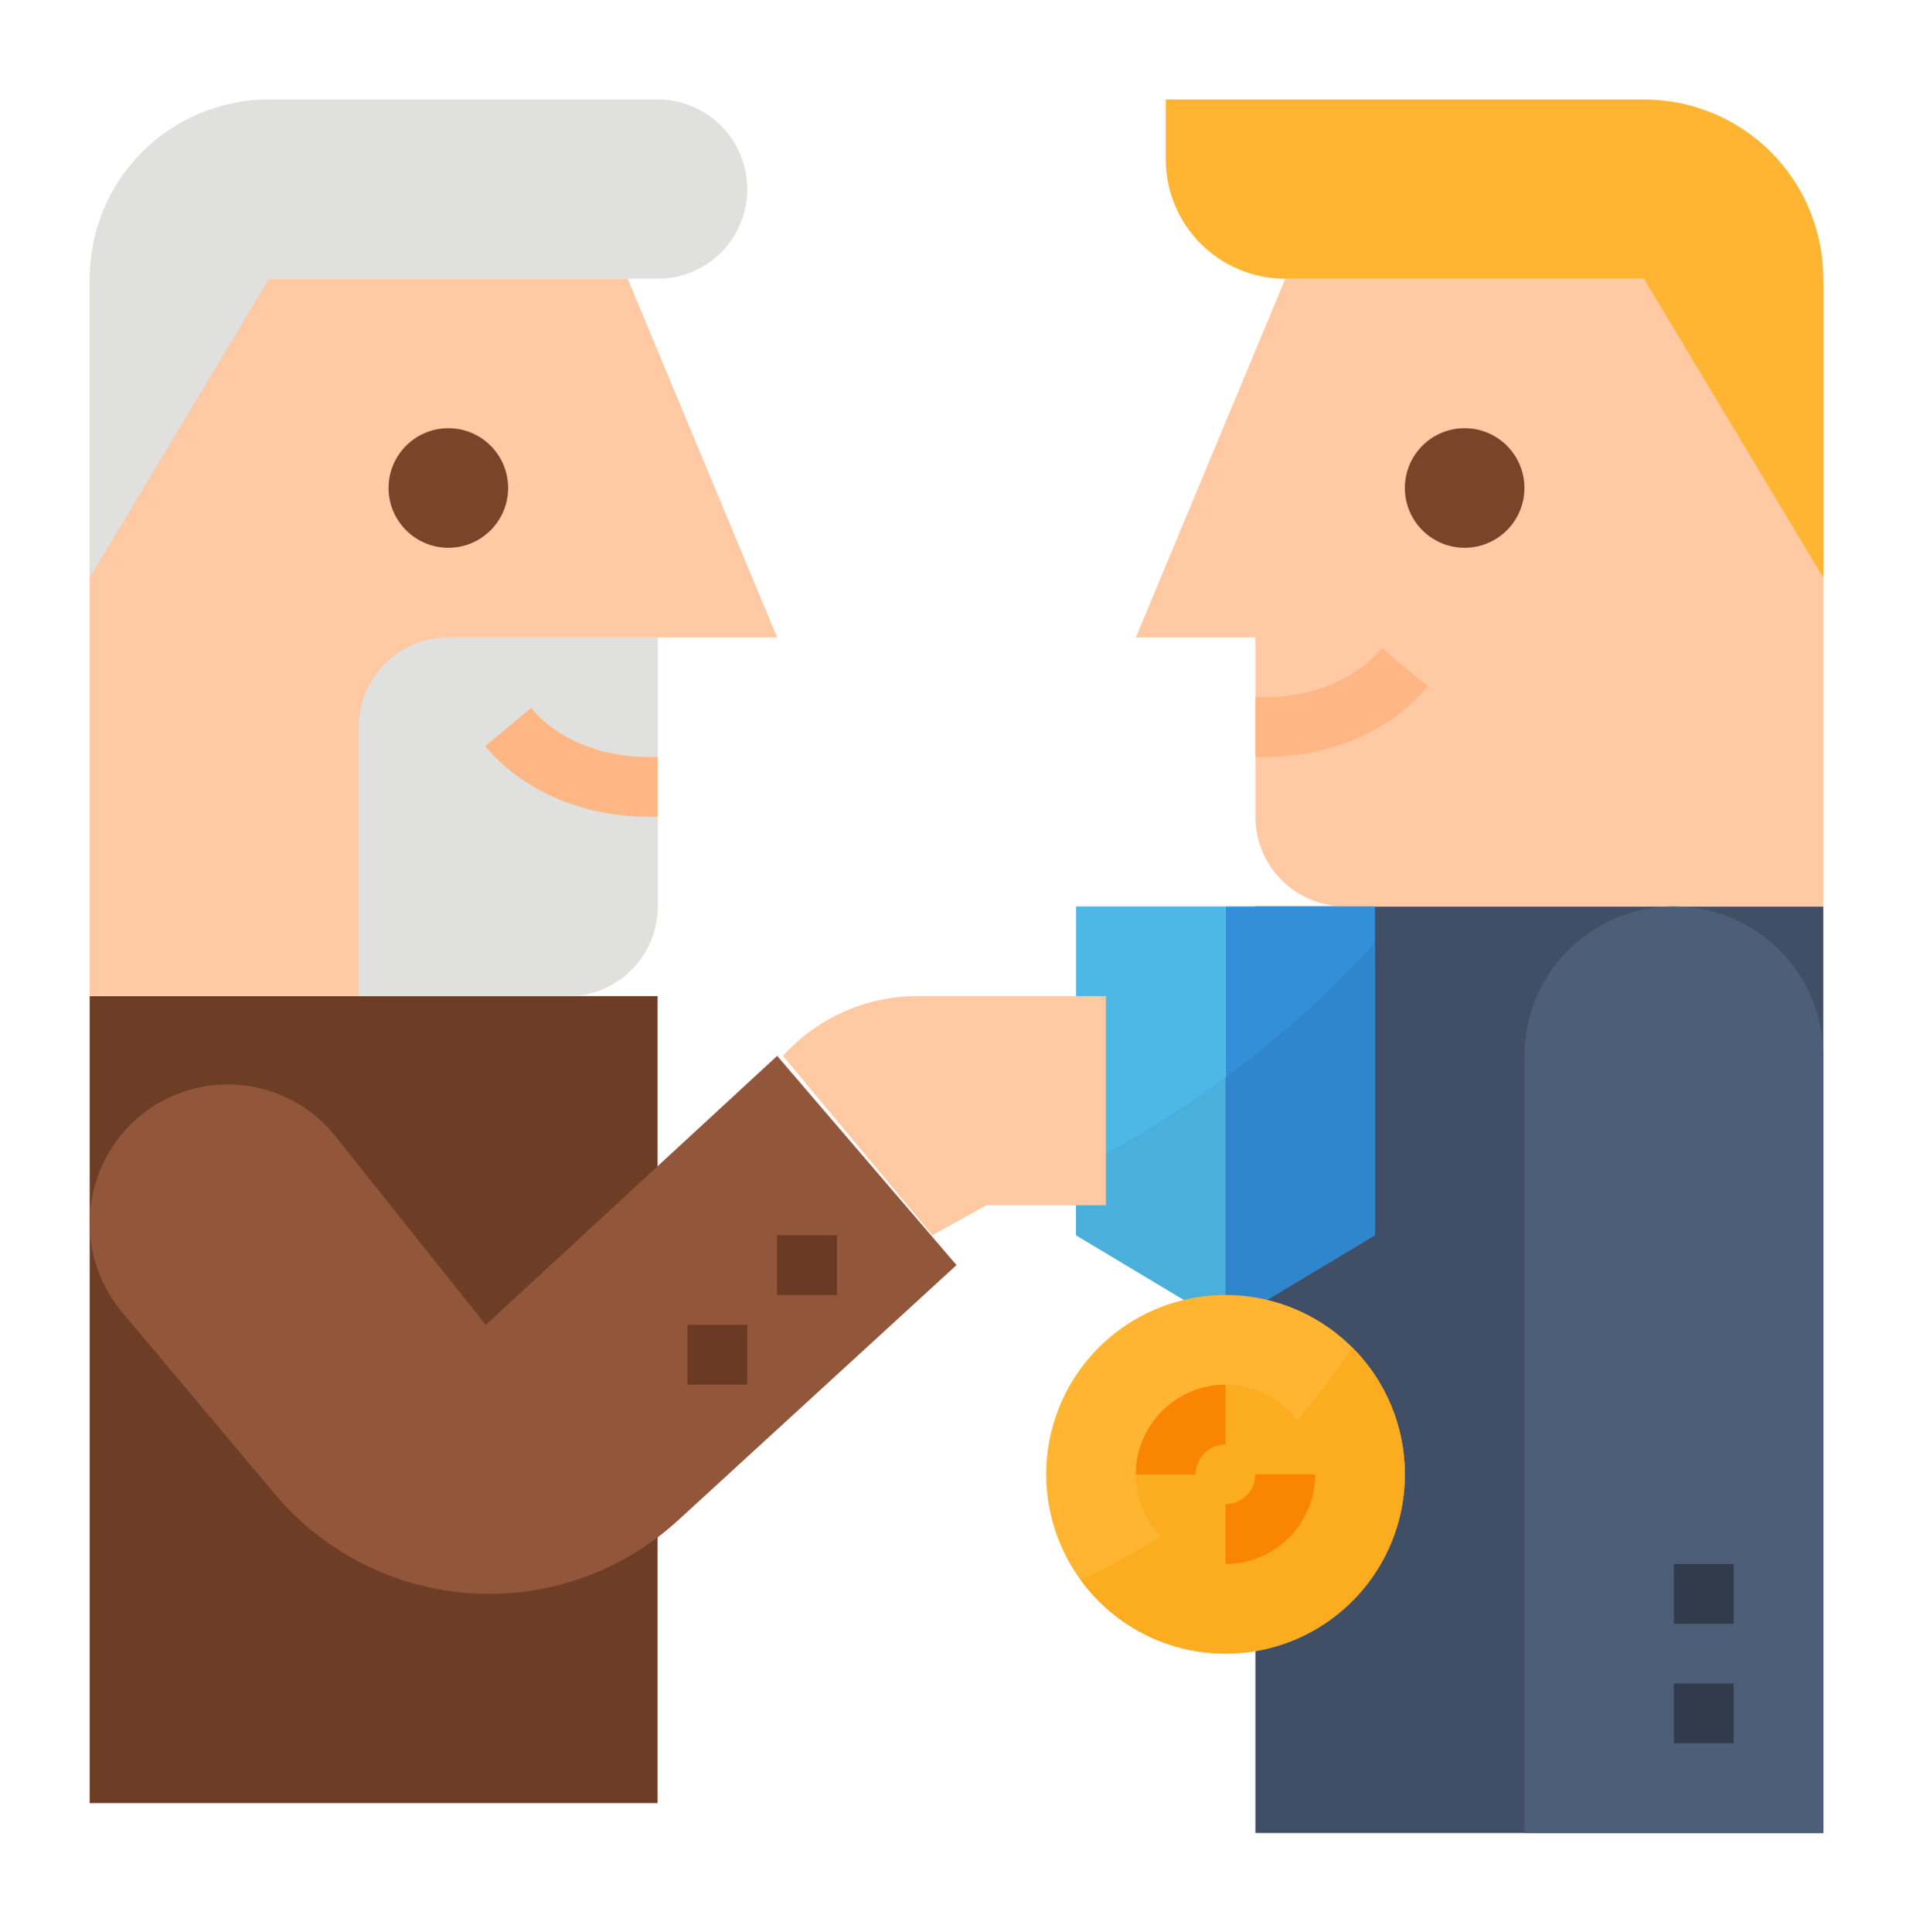 <svg width="100" height="101" viewBox="0 0 100 101" fill="none" xmlns="http://www.w3.org/2000/svg">
<path d="M65.625 47.386H95.312V95.824H65.625V47.386Z" fill="#404F66"/>
<path d="M95.312 47.386H70.312C69.069 47.386 67.877 46.892 66.998 46.013C66.119 45.134 65.625 43.942 65.625 42.699V33.324H59.375L67.188 14.574H95.312V47.386Z" fill="#FEC9A3"/>
<path d="M95.312 14.574V30.199L85.938 14.574H67.188C65.53 14.574 63.94 13.915 62.768 12.743C61.596 11.571 60.938 9.981 60.938 8.324V5.199H85.938C88.424 5.199 90.808 6.186 92.567 7.944C94.325 9.703 95.312 12.087 95.312 14.574Z" fill="#FFB531"/>
<path d="M76.562 28.636C78.288 28.636 79.688 27.237 79.688 25.511C79.688 23.785 78.288 22.386 76.562 22.386C74.837 22.386 73.438 23.785 73.438 25.511C73.438 27.237 74.837 28.636 76.562 28.636Z" fill="#7A432A"/>
<path d="M66.139 39.574H65.625V36.449H66.139C68.619 36.449 70.9 35.491 72.237 33.886L74.638 35.886C72.715 38.195 69.537 39.574 66.139 39.574Z" fill="#FEB784"/>
<path d="M34.375 94.261H4.688V52.074H34.375V94.261Z" fill="#6E3D26"/>
<path d="M4.688 52.074H29.688C30.931 52.074 32.123 51.58 33.002 50.701C33.881 49.822 34.375 48.629 34.375 47.386V33.324H40.625L32.812 14.574H4.688V52.074Z" fill="#FEC9A3"/>
<path d="M23.438 28.636C25.163 28.636 26.562 27.237 26.562 25.511C26.562 23.785 25.163 22.386 23.438 22.386C21.712 22.386 20.312 23.785 20.312 25.511C20.312 27.237 21.712 28.636 23.438 28.636Z" fill="#7A432A"/>
<path d="M4.688 14.574V30.199L14.062 14.574H34.375C35.618 14.574 36.81 14.08 37.69 13.201C38.569 12.322 39.062 11.129 39.062 9.886C39.062 8.643 38.569 7.451 37.69 6.572C36.81 5.692 35.618 5.199 34.375 5.199H14.062C11.576 5.199 9.192 6.186 7.433 7.944C5.675 9.703 4.688 12.087 4.688 14.574Z" fill="#E0E0DE"/>
<path d="M23.438 33.324H34.375V47.386C34.375 48.629 33.881 49.822 33.002 50.701C32.123 51.58 30.931 52.074 29.688 52.074H18.75V38.011C18.75 36.768 19.244 35.576 20.123 34.697C21.002 33.818 22.194 33.324 23.438 33.324Z" fill="#E0E0DE"/>
<path d="M34.374 42.699H33.861C30.462 42.699 27.285 41.32 25.361 39.011L27.762 37.011C29.099 38.617 31.379 39.574 33.861 39.574H34.374V42.699Z" fill="#FEB784"/>
<path d="M64.062 47.386V69.261L56.25 64.574V47.386H64.062Z" fill="#4DB7E5"/>
<path d="M64.062 56.324V69.261L56.25 64.574V61.156C58.981 59.76 61.594 58.144 64.062 56.324Z" fill="#4AAFDB"/>
<path d="M71.875 47.386V64.574L64.062 69.261V47.386H71.875Z" fill="#348FD9"/>
<path d="M71.875 49.277V64.574L64.062 69.261V56.324C66.892 54.237 69.509 51.877 71.875 49.277Z" fill="#3086CD"/>
<path d="M73.438 77.074C73.438 79.242 72.686 81.344 71.31 83.02C69.935 84.697 68.021 85.845 65.894 86.268C63.767 86.692 61.559 86.365 59.646 85.344C57.733 84.322 56.234 82.669 55.403 80.666C54.572 78.663 54.461 76.433 55.09 74.358C55.718 72.282 57.046 70.489 58.849 69.283C60.651 68.077 62.816 67.533 64.974 67.743C67.132 67.954 69.151 68.907 70.686 70.439C71.558 71.31 72.25 72.344 72.722 73.482C73.194 74.621 73.438 75.841 73.438 77.074Z" fill="#FFB531"/>
<path d="M73.438 77.074C73.438 79.052 72.811 80.981 71.649 82.582C70.486 84.183 68.847 85.376 66.965 85.988C65.083 86.601 63.056 86.602 61.173 85.993C59.291 85.383 57.649 84.193 56.484 82.593C61.832 80.13 66.9 76.251 70.686 70.439C71.559 71.308 72.252 72.342 72.725 73.481C73.197 74.62 73.439 75.841 73.438 77.074Z" fill="#FCAC1F"/>
<path d="M64.062 81.761C66.651 81.761 68.75 79.662 68.75 77.074C68.75 74.485 66.651 72.386 64.062 72.386C61.474 72.386 59.375 74.485 59.375 77.074C59.375 79.662 61.474 81.761 64.062 81.761Z" fill="#FCAC1F"/>
<path d="M62.5 77.074H59.375C59.376 75.831 59.871 74.639 60.749 73.761C61.628 72.882 62.82 72.388 64.062 72.386V75.511C63.648 75.512 63.251 75.676 62.958 75.969C62.665 76.262 62.501 76.659 62.5 77.074Z" fill="#F98500"/>
<path d="M64.062 81.761V78.636C64.477 78.636 64.874 78.471 65.167 78.178C65.46 77.885 65.624 77.488 65.625 77.074H68.75C68.749 78.316 68.254 79.508 67.376 80.387C66.497 81.265 65.305 81.76 64.062 81.761Z" fill="#F98500"/>
<path d="M17.541 59.41L25.393 69.261L40.625 55.199L50 66.136L35.443 79.481C32.746 81.953 29.221 83.324 25.563 83.324C23.43 83.324 21.322 82.857 19.388 81.955C17.454 81.054 15.741 79.741 14.368 78.107L6.36 68.573C5.135 67.096 4.544 65.194 4.717 63.283C4.89 61.372 5.812 59.606 7.282 58.373C8.018 57.755 8.871 57.292 9.79 57.009C10.708 56.727 11.674 56.631 12.63 56.728C13.586 56.825 14.514 57.112 15.357 57.572C16.201 58.033 16.943 58.658 17.541 59.41Z" fill="#92563A"/>
<path d="M40.926 55.199C41.815 54.215 42.901 53.428 44.113 52.89C45.325 52.352 46.636 52.074 47.962 52.074H57.812V63.011H51.562L48.738 64.574L40.926 55.199Z" fill="#FEC9A3"/>
<path d="M40.625 64.574H43.75V67.699H40.625V64.574Z" fill="#693924"/>
<path d="M35.938 69.261H39.062V72.386H35.938V69.261Z" fill="#693924"/>
<path d="M87.5 47.386C89.572 47.386 91.559 48.209 93.024 49.674C94.489 51.139 95.312 53.127 95.312 55.199V95.824H79.688V55.199C79.688 53.127 80.511 51.139 81.976 49.674C83.441 48.209 85.428 47.386 87.5 47.386Z" fill="#4D5E78"/>
<path d="M87.5 88.011H90.625V91.136H87.5V88.011Z" fill="#313B4C"/>
<path d="M87.5 81.761H90.625V84.886H87.5V81.761Z" fill="#313B4C"/>
</svg>
